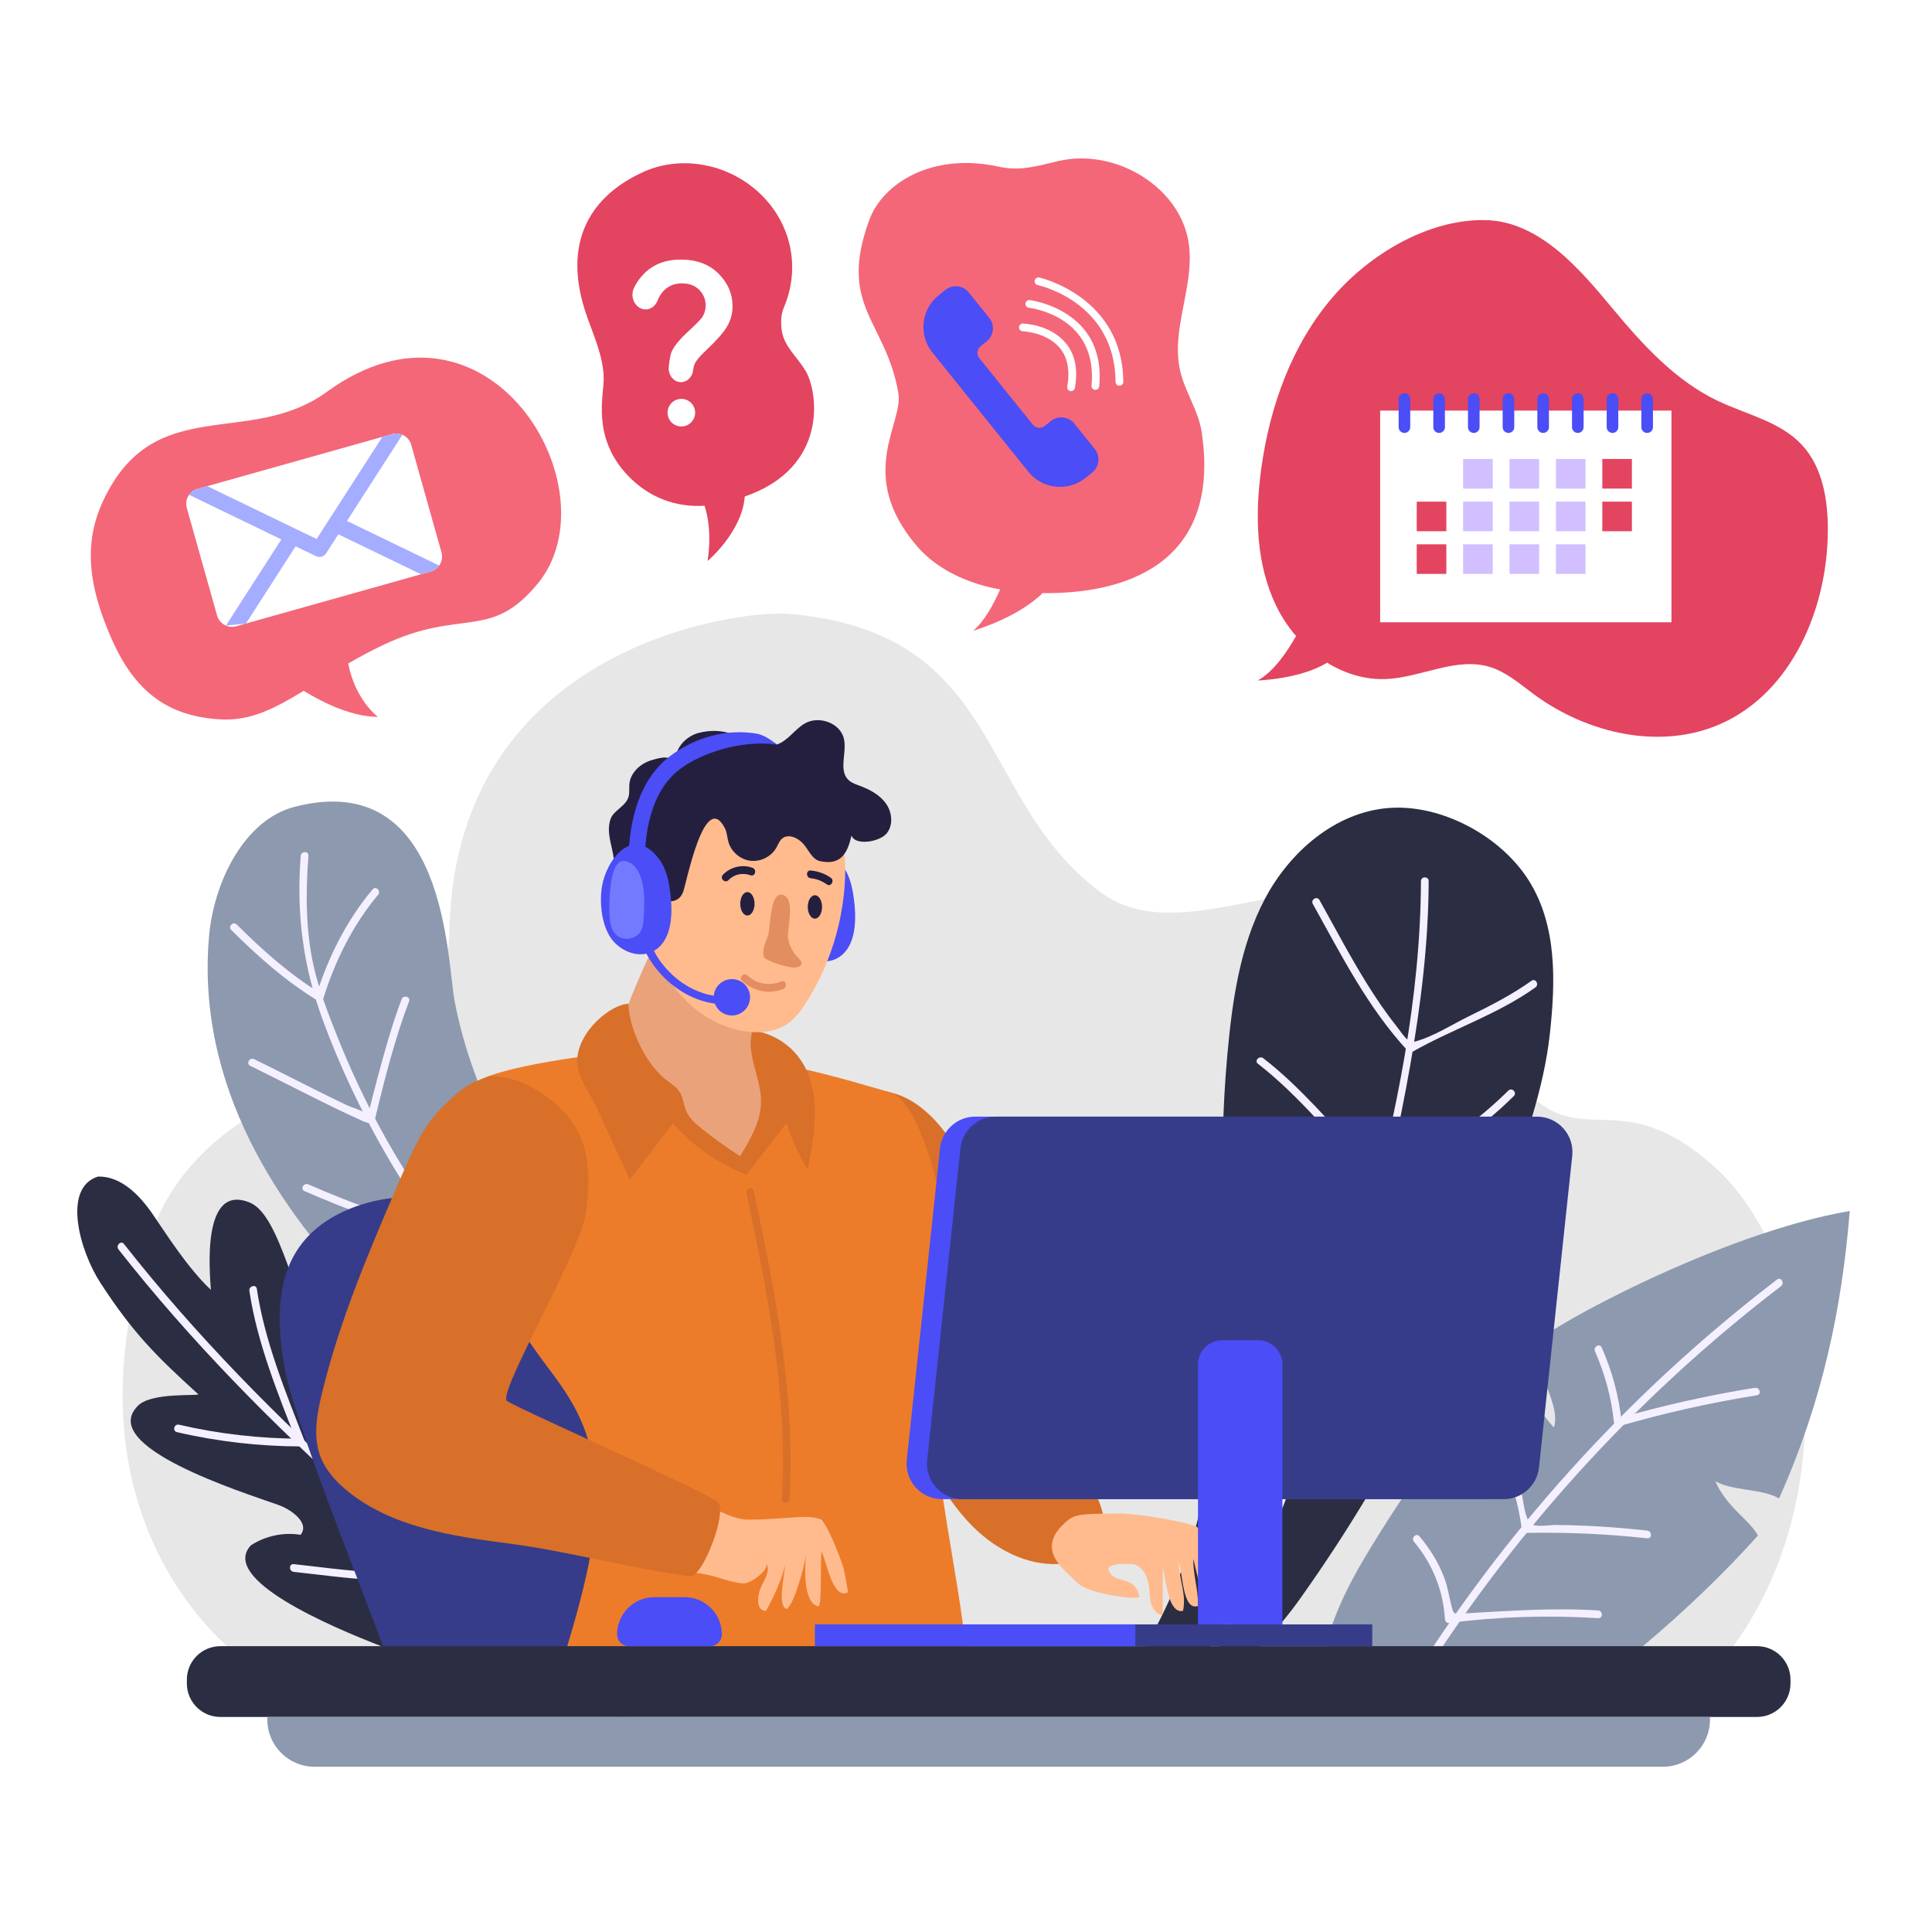 <svg xmlns="http://www.w3.org/2000/svg" width="500" height="500" viewBox="0 0 500 500" fill="none"><rect x="0" y="0" width="500" height="500" fill="#808080" stroke="none"/><g clip-path="url(#clip0_243_2)"><rect width="500" height="500" fill="#EF233C"></rect><path d="M500 0H0V500H500V0Z" fill="white"></path><path d="M39.177 319.292C45.885 299.622 64.14 286.207 84.858 279.909C90.247 278.271 96.033 277.526 100.878 274.731C112.468 268.045 115.998 253.199 116.327 240.194C118.165 167.443 190.746 157.605 204.681 158.893C259.952 164.002 252.513 206.934 284.807 230.897C305.674 246.381 338.394 221.811 361.479 233.867C381.07 244.098 381.004 273.063 398.915 285.819C411.769 294.974 421.7 282.343 443.583 301.847C471.743 326.945 479.33 396.151 440.32 435.766L77.177 437.321C63.806 435.06 12.807 396.619 39.177 319.292Z" fill="#E7E7E7"></path><path d="M352.918 403.565C364.089 384.764 376.997 366.995 391.423 350.558C393.588 357.527 397.274 364.019 402.149 369.449C404.255 362.873 395.478 353.05 398.494 346.839C399.757 344.237 444.443 319.292 478.719 313.394C476.679 338.48 471.7 362.614 460.416 387.785C455.986 385.202 448.344 385.905 443.914 383.323C446.98 390.276 452.787 393.284 454.946 397.395C437.572 416.891 412.42 437.653 404.241 440.634C387.14 446.867 368.599 442.648 351.942 437.075C343.054 434.101 340.859 433.529 343.546 424.243C345.635 417.025 349.095 409.999 352.918 403.565Z" fill="#8D99AE"></path><path d="M364.866 439.311C390.067 398.279 422.672 362.12 460.921 332.862C461.93 332.091 460.934 330.353 459.911 331.135C421.378 360.61 388.53 396.96 363.139 438.301C362.464 439.402 364.193 440.408 364.866 439.311Z" fill="#F4F0FF"></path><path d="M365.933 398.999C370.764 404.76 373.464 411.519 373.95 419.024C373.981 419.51 374.386 420.096 374.95 420.024C387.791 418.377 400.681 417.964 413.602 418.785C414.887 418.867 414.882 416.866 413.602 416.785C401.863 416.039 390.489 416.918 378.795 417.551C376.161 417.694 376.255 417.93 375.624 415.52C374.999 413.134 374.684 410.779 373.816 408.444C372.321 404.424 370.096 400.862 367.348 397.585C366.519 396.597 365.11 398.018 365.933 398.999Z" fill="#F4F0FF"></path><path d="M386.429 373.842C390.389 380.637 392.866 387.909 393.814 395.717C393.878 396.245 394.22 396.729 394.814 396.717C405.345 396.502 415.835 396.968 426.306 398.115C427.584 398.255 427.574 396.254 426.306 396.115C421.077 395.542 415.84 395.105 410.584 394.872C407.958 394.755 405.329 394.684 402.7 394.658C401.087 394.642 397.511 395.336 396.197 394.353C394.357 392.977 394.065 386.292 393.244 383.849C391.948 379.992 390.202 376.345 388.155 372.832C387.508 371.721 385.779 372.726 386.429 373.842Z" fill="#F4F0FF"></path><path d="M412.779 349.719C415.392 355.626 417.018 361.724 417.696 368.146C417.762 368.773 418.283 369.307 418.962 369.11C430.706 365.699 442.616 363.027 454.691 361.093C455.958 360.89 455.42 358.962 454.159 359.164C442.083 361.098 430.174 363.77 418.43 367.181C418.852 367.502 419.274 367.824 419.696 368.145C418.979 361.357 417.265 354.948 414.506 348.709C413.986 347.535 412.262 348.551 412.779 349.719Z" fill="#F4F0FF"></path><path d="M317.632 273.004C318.895 259.159 320.836 245.027 327.304 232.721C333.772 220.415 345.64 210.125 359.504 209.099C373.125 208.092 388.536 216.427 395.747 228.027C402.958 239.627 402.595 253.935 401.106 267.512C399.527 281.911 394.521 295.681 389.554 309.288C374.913 349.396 361.393 378.48 336.747 413.345C311.381 449.228 282.254 444.299 296.432 426.028C324.628 377.998 312.753 326.48 317.632 273.004Z" fill="#2B2D42"></path><path d="M305.618 442.738C320.279 420.952 330.208 395.686 339.063 371.104C350.262 340.015 359.346 307.95 365.022 275.376C367.745 259.749 369.689 243.914 369.74 228.033C369.744 226.746 367.744 226.744 367.74 228.033C367.642 258.276 361.301 288.515 353.62 317.64C345.65 347.864 335.62 377.753 322.822 406.289C317.348 418.495 311.372 430.611 303.89 441.728C303.17 442.799 304.902 443.802 305.618 442.738Z" fill="#F4F0FF"></path><path d="M339.754 233.934C347.124 247.161 353.991 260.828 364.381 272.012C364.684 272.339 365.217 272.382 365.593 272.168C376.025 266.258 387.511 262.569 397.368 255.548C398.408 254.808 397.41 253.072 396.359 253.821C391.308 257.418 385.764 260.265 380.203 262.98C375.876 265.092 371.023 268.233 366.376 269.503C364.656 269.973 365.942 270.139 364.64 269.352C363.558 268.698 362.115 266.439 361.331 265.459C358.515 261.937 355.996 258.182 353.621 254.352C349.294 247.374 345.477 240.094 341.482 232.925C340.855 231.801 339.127 232.808 339.754 233.934Z" fill="#F4F0FF"></path><path d="M325.54 275.291C336.309 283.637 344.96 294.676 354.462 304.366C355.125 305.042 356.168 306.561 357.164 306.82C359.538 307.438 364.584 303.451 366.596 302.326C375.798 297.185 384.275 291.072 391.776 283.655C392.693 282.749 391.278 281.335 390.362 282.241C383.386 289.139 375.552 294.904 367.045 299.775C364.991 300.951 359.091 305.176 357.372 304.452C355.958 303.857 354.26 301.268 353.225 300.173C344.801 291.257 336.684 281.417 326.954 273.877C325.949 273.098 324.523 274.503 325.54 275.291Z" fill="#F4F0FF"></path><path d="M98.971 426.15C85.391 420.909 56.718 408.657 64.945 399.918C68.701 397.478 73.375 396.491 77.796 397.204C80.197 394.242 75.593 390.733 71.999 389.462C62.409 386.071 25.631 374.466 35.496 364.022C38.73 360.147 51.92 361.384 51.293 360.816C40.489 351.018 34.439 344.998 25.984 331.999C20.625 323.76 16.031 307.385 25.37 304.493C31.359 304.361 36.155 309.327 39.543 314.268C42.931 319.209 48.534 328.118 54.573 333.811C54.298 329.381 52.041 305.916 64.746 311.271C72.687 314.618 76.262 338.028 82.992 346.638C83.891 347.789 85.347 349.038 86.624 348.328C87.414 347.889 87.668 346.904 88.052 346.085C90.358 341.176 98.32 342.261 101.558 346.612C104.796 350.963 104.901 356.784 105.582 362.165C106.263 367.545 108.215 373.541 113.189 375.702C113.901 372.591 114.689 369.33 116.843 366.976C118.997 364.622 122.99 363.626 125.391 365.728C126.548 366.741 127.124 368.247 127.639 369.696C136.045 393.342 153.171 423.208 162.93 445.403C161.017 443.926 109.59 430.249 98.971 426.15Z" fill="#2B2D42"></path><path d="M30.667 323.35C67.914 370.76 115.256 408.84 162.224 446.112C163.222 446.904 164.646 445.498 163.638 444.698C116.67 407.426 69.329 369.347 32.081 321.936C31.287 320.924 29.881 322.348 30.667 323.35Z" fill="#F4F0FF"></path><path d="M45.799 370.639C56.269 373.077 67.165 374.307 77.921 374.337C78.517 374.339 79.125 373.688 78.885 373.071C73.961 360.404 68.465 347.044 66.469 333.545C66.281 332.276 64.354 332.816 64.54 334.077C66.536 347.576 72.032 360.935 76.956 373.603C77.277 373.181 77.599 372.759 77.92 372.337C67.336 372.307 56.631 371.109 46.33 368.71C45.078 368.419 44.544 370.346 45.799 370.639Z" fill="#F4F0FF"></path><path d="M76.011 406.797C82.804 407.525 89.564 408.506 96.395 408.837C102.356 409.126 109.193 409.428 114.676 406.66C115.165 406.413 115.285 405.741 115.035 405.292C106.823 390.525 102.819 373.635 96.091 358.175C95.579 356.998 93.855 358.015 94.364 359.184C101.095 374.653 105.087 391.518 113.308 406.301C113.428 405.845 113.547 405.389 113.667 404.933C107.841 407.874 100.104 407.115 93.808 406.683C87.851 406.274 81.945 405.433 76.011 404.797C74.732 404.66 74.742 406.661 76.011 406.797Z" fill="#F4F0FF"></path><path d="M186.182 399.957C175.166 392.981 164.311 387.909 153.296 380.933C138.627 371.644 47.175 319.292 54.119 242.131C55.349 228.467 63.057 212.162 76.35 208.771C115.68 198.737 115.602 248.462 117.673 259.198C122.415 283.778 135.259 306.208 151.121 325.575C166.983 344.942 185.871 361.569 204.562 378.222C208.641 381.856 213.077 386.368 212.54 391.804C212.344 393.788 211.479 395.635 210.627 397.437C205.728 407.798 193.791 404.776 186.182 399.957Z" fill="#8D99AE"></path><path d="M77.829 221.486C76.653 236.571 78.447 250.288 83.698 264.427C87.971 275.933 93.212 287.081 99.314 297.73C113.488 322.463 132.23 344.445 153.946 362.872C167.94 374.746 183.127 385.108 199.09 394.147C200.212 394.782 201.221 393.055 200.099 392.42C150.664 364.428 108.979 322.318 87.634 269.096C85.136 262.867 82.588 256.435 81.136 249.868C79.087 240.604 79.095 230.902 79.829 221.486C79.929 220.203 77.929 220.209 77.829 221.486Z" fill="#F4F0FF"></path><path d="M59.85 240.674C66.768 247.551 73.861 253.88 82.223 258.964C82.791 259.309 83.505 258.971 83.692 258.366C86.665 248.774 91.36 239.277 97.856 231.575C98.681 230.597 97.273 229.175 96.442 230.161C89.71 238.143 84.848 247.884 81.764 257.835C82.254 257.636 82.743 257.437 83.233 257.237C75.023 252.245 68.051 246.006 61.265 239.26C60.35 238.352 58.936 239.765 59.85 240.674Z" fill="#F4F0FF"></path><path d="M64.749 275.832C70.953 278.847 77.073 282.034 83.259 285.084C86.166 286.517 89.074 287.964 92.044 289.263C93.163 289.753 94.74 290.766 96.012 290.615C96.444 290.564 96.866 290.341 96.976 289.881C99.465 279.535 102.113 269.095 105.863 259.127C106.317 257.921 104.384 257.4 103.935 258.595C101.422 265.275 99.506 272.18 97.669 279.07C96.959 281.733 96.271 284.402 95.606 287.077C95.449 287.71 95.299 288.345 95.138 288.977C95.099 289.131 96.202 289.105 95.277 288.439C93.738 287.332 91.27 286.734 89.533 285.911C86.728 284.582 83.947 283.202 81.17 281.817C76.029 279.254 70.926 276.613 65.759 274.103C64.606 273.545 63.59 275.269 64.749 275.832Z" fill="#F4F0FF"></path><path d="M78.774 308.248C89.871 313.043 101.318 317.427 113.089 320.257C113.611 320.382 114.176 320.095 114.319 319.558C116.971 309.649 118.101 299.477 118.765 289.263C118.849 287.978 116.848 287.983 116.765 289.263C116.112 299.3 114.996 309.29 112.39 319.026C112.8 318.793 113.21 318.56 113.62 318.327C102.022 315.539 90.716 311.245 79.782 306.52C78.614 306.016 77.595 307.738 78.774 308.248Z" fill="#F4F0FF"></path><path d="M73.621 353.833C71.746 343.315 71.283 331.625 77.373 322.846C82.434 315.55 91.24 311.618 100.012 310.235C106.705 309.18 187.375 302.628 190.328 305.565C193.063 308.284 201.53 313.29 204.921 327.383C208.991 344.296 221.318 416.438 217.844 431.545C208.217 433.941 116.194 434.408 101.877 434.535C101.291 429.178 76.677 370.973 73.621 353.833Z" fill="#363C89"></path><path d="M230.279 282.664C252.614 287.748 261.395 334.513 264.794 345.875C268.509 358.294 273.826 370.234 280.571 381.304C283.965 386.874 287.805 393.822 284.497 399.443C282.409 402.992 278.029 404.576 273.916 404.767C265.726 405.147 257.823 401.028 251.978 395.28C246.133 389.531 242.053 382.259 238.279 374.981C227.105 353.432 220.549 337.125 215.447 313.394C215.166 312.094 213.051 278.743 230.279 282.664Z" fill="#D8702A"></path><path d="M278.86 409.645C281.715 412.555 293.888 414.04 294.89 413.344C293.833 407.003 287.6 410.604 286.83 405.715C288.725 404.39 290.974 404.791 292.832 404.791C294.452 404.79 295.966 406.229 296.652 407.971C297.689 410.605 297.304 411.424 297.709 414.225C298.108 416.988 300.913 419.008 300.915 417.246C300.918 414.011 300.923 409.015 300.926 405.78C301.724 408.657 302.289 417.748 306.165 416.89C307.11 412.539 305.098 408.707 305.079 404.255C306.179 408.033 306.165 416.89 310.04 415.634C310.198 411.574 308.694 407.471 308.852 403.411C309.722 406.993 311.097 414.753 313.24 413.502C313.887 409.595 312.821 405.461 311.978 401.591C311.465 399.238 311.592 396.959 309.882 395.263C308.831 394.221 293.993 391.344 287.838 391.706C283.955 391.934 279.018 391.339 276.573 393.282C267.058 400.838 275.662 406.385 278.86 409.645Z" fill="#FFBB8E"></path><path d="M128.955 328.087C134.036 352.796 150.809 355.956 153.933 380.988C156.018 397.692 149.033 418.386 144.281 434.535C182.882 435.892 221.964 435.188 250.491 433.955C249.447 410.564 240.104 379.497 242.269 356.183C243.51 342.815 246.463 330.409 244.569 317.119C242.675 303.828 236.937 284.579 230.279 282.665C217.337 278.945 206.462 275.595 191.552 273.974C185.04 273.266 165.926 271.275 149.43 273.598C139.068 275.058 130.29 276.997 126.571 278.506C101.966 288.487 124.559 306.711 128.955 328.087Z" fill="#ED7C2A"></path><path d="M192.78 301.312C195.219 301.132 205.679 282.437 204.882 280.125C202.075 273.698 196.88 280.184 195.202 275.42C193.862 271.613 200.471 254.282 196.758 249.839C194.541 247.186 172.396 238.976 168.466 246.467C166.613 249.998 159.663 265.837 159.663 269.957C159.663 272.356 185.951 301.816 192.78 301.312Z" fill="#EAA27A"></path><path d="M212.627 393.283C214.047 394.95 216.598 400.642 218.184 405.452C218.709 407.045 219.462 412.112 219.462 412.112C215.446 414.05 214.014 404.29 212.627 401.543C212.22 404.561 212.803 415.811 211.745 415.715C207.871 414.754 208.29 406.3 208.576 402.248C208.225 404.939 207.479 407.374 206.687 409.97C205.88 412.617 204.926 415.107 203.663 416.398C201.178 415.987 202.843 408.207 203.292 404.734C201.873 410.706 198.226 416.891 198.226 416.891C195.718 416.891 195.94 413.28 196.743 411.231C197.549 409.172 199.535 406.666 198.36 404.791C198.606 406.592 194.948 409.186 193.198 409.674C191.447 410.161 186.545 408.462 184.797 407.965C176.449 405.589 157.115 406.436 159.698 397.139C161.467 390.77 169.599 385.502 175.461 386.394C180.611 387.177 187.798 393.284 193.605 393.284C203.996 393.283 208.466 391.693 212.627 393.283Z" fill="#FFBB8E"></path><path d="M185.5 388.453C175.034 382.528 131.449 363.398 131.069 362.437C129.613 358.754 150.341 323.994 151.645 313.739C152.949 303.483 152.752 294.504 145.415 287.221C135.656 277.533 126.571 278.506 126.571 278.506C119.795 280.88 118.004 283.114 114.538 286.474C109.628 291.233 106.795 297.683 104.081 303.958C96.069 322.479 88.02 341.112 83.283 360.728C81.988 366.092 80.968 371.865 82.944 377.017C84.272 380.482 86.853 383.333 89.711 385.699C101.253 395.253 116.977 397.55 131.835 399.483C147.242 401.488 163.225 405.96 178.632 407.965C181.801 408.377 188.819 390.332 185.5 388.453Z" fill="#D8702A"></path><path d="M149.363 274.723C149.351 278.818 152.606 282.709 154.315 286.43C157.206 292.725 160.098 299.02 162.99 305.314C166.692 300.471 170.393 295.627 174.095 290.784C179.337 296.575 185.916 301.149 193.17 304.047C196.612 299.597 200.053 295.147 203.495 290.696C204.897 294.887 206.756 298.926 209.028 302.717C211.035 292.89 212.761 281.685 206.742 273.662C203.888 269.857 199.452 267.279 194.733 266.683C192.928 272.68 196.998 278.878 196.953 285.141C196.917 290.23 194.186 294.86 191.54 299.207C188.092 297.027 184.77 294.646 181.598 292.08C180.013 290.798 178.414 289.403 177.599 287.534C176.901 285.935 176.823 284.082 175.899 282.603C174.947 281.081 173.265 280.208 171.894 279.049C166.256 274.285 162.663 265.023 162.663 259.789C158.294 259.791 149.385 266.87 149.363 274.723Z" fill="#D8702A"></path><path d="M193.161 308.764C198.709 334.788 203.889 361.239 202.335 387.979C202.26 389.265 204.261 389.261 204.335 387.979C205.899 361.069 200.672 334.419 195.09 308.232C194.822 306.974 192.893 307.506 193.161 308.764Z" fill="#D8702A"></path><path d="M203.664 232.288C202.998 236.423 203.217 240.923 205.516 244.424C207.815 247.925 212.638 249.971 216.399 248.128C221.235 245.76 221.702 239.119 221.112 233.767C220.74 230.389 220.155 226.871 218.109 224.157C211.281 215.103 204.763 225.456 203.664 232.288Z" fill="#4B4DF6"></path><path d="M171.256 250.249C175.43 258.771 183.555 265.564 192.946 266.922C196.667 267.46 200.688 267.093 203.79 264.968C205.865 263.546 207.376 261.453 208.719 259.326C214.706 249.845 218.177 238.791 218.687 227.59C219.089 218.75 217.038 208.8 209.697 203.859C204.119 200.105 196.9 200.172 190.179 200.375C186.718 200.48 183.125 200.617 180.043 202.197C176.839 203.84 174.586 206.839 172.463 209.75C164.764 220.311 165.531 238.562 171.256 250.249Z" fill="#FFBB8E"></path><path d="M192.037 253.859C194.915 256.562 199.044 257.42 202.725 255.922C203.901 255.443 203.387 253.508 202.193 253.993C199.162 255.227 195.858 254.705 193.451 252.444C192.514 251.564 191.097 252.975 192.037 253.859Z" fill="#E28E60"></path><path d="M187.595 214.329C188.162 215.424 188.181 216.713 188.518 217.898C189.245 220.449 191.599 222.455 194.233 222.767C196.867 223.079 199.625 221.678 200.927 219.367C201.384 218.556 201.695 217.621 202.407 217.021C204.006 215.67 206.511 216.817 207.898 218.385C209.284 219.954 210.171 222.41 212.216 222.861C218.11 224.159 219.462 220.038 220.378 216.232C221.268 218.908 227.46 217.918 229.345 215.82C231.23 213.721 230.931 210.291 229.308 207.985C227.684 205.678 225.049 204.303 222.405 203.32C221.435 202.959 220.42 202.622 219.656 201.925C216.908 199.418 219.24 194.814 218.409 191.188C217.479 187.135 212.061 185.166 208.412 187.162C205.689 188.652 203.95 191.73 200.999 192.695C200.912 192.015 191.423 188.328 191.313 190.867C191.313 190.867 187.262 188.049 180.886 189.654C177.785 190.435 174.912 193.262 174.89 196.46C171.997 195.851 171.42 195.906 168.586 196.747C165.752 197.588 163.184 199.921 162.885 202.862C162.778 203.917 162.958 205 162.712 206.032C162.079 208.697 158.797 209.63 158.006 211.987C156.854 215.418 158.363 218.55 158.843 222.181C159.629 228.124 158.399 233.307 166.013 232.838C171.06 232.527 175.076 235.008 176.78 230.87C177.589 228.904 182.296 204.107 187.595 214.329Z" fill="#241F3F"></path><path d="M155.787 229.442C155.121 233.577 155.669 239.071 157.967 242.573C160.266 246.074 165.089 248.12 168.85 246.277C173.686 243.909 174.153 237.268 173.563 231.916C173.191 228.538 172.607 225.02 170.561 222.307C163.733 213.252 156.886 222.61 155.787 229.442Z" fill="#4B4DF6"></path><path d="M166.889 222.331C167.032 213.81 168.986 204.141 176.295 198.81C181.443 195.055 191.488 191.394 200.998 192.694C200.998 192.694 198.394 190.284 195.711 189.847C187.934 188.581 180.017 190.821 173.708 195.463C165.35 201.612 162.826 212.479 162.661 222.332C162.616 225.052 166.844 225.053 166.889 222.331Z" fill="#4B4DF6"></path><path d="M164.63 239.044C166.311 249.58 175.258 258.879 186.038 259.862C187.319 259.979 187.311 257.978 186.038 257.862C176.102 256.957 168.089 248.104 166.559 238.513C166.357 237.245 164.429 237.783 164.63 239.044Z" fill="#4B4DF6"></path><path d="M194.113 258.1C194.113 260.696 192.008 262.801 189.412 262.801C186.815 262.801 184.711 260.696 184.711 258.1C184.711 255.504 186.816 253.399 189.412 253.399C192.008 253.399 194.113 255.504 194.113 258.1Z" fill="#4B4DF6"></path><path d="M203.933 242.642C204.178 244.569 205.103 246.419 206.538 247.852C206.971 248.284 207.484 248.764 207.426 249.346C207.326 250.344 205.807 250.525 204.727 250.342C202.531 249.97 200.401 249.276 198.444 248.294C198.271 248.207 198.097 248.117 197.963 247.986C197.739 247.769 197.647 247.465 197.598 247.17C197.308 245.439 198.211 243.755 198.774 242.08C199.408 240.193 199.212 230.856 202.432 231.551C206.054 232.331 203.66 240.496 203.933 242.642Z" fill="#E28E60"></path><path d="M157.707 236.088C157.743 238.222 157.971 240.595 159.562 242.018C161.383 243.648 164.675 243.087 165.854 240.948C166.422 239.917 166.517 238.7 166.59 237.525C166.779 234.463 166.89 231.355 166.227 228.359C165.673 225.859 164.162 223.152 161.623 222.828C157.586 222.314 157.666 233.705 157.707 236.088Z" fill="#737AFF"></path><path d="M195.276 233.898C195.276 235.572 194.448 236.928 193.426 236.928C192.404 236.928 191.576 235.571 191.576 233.898C191.576 232.224 192.404 230.867 193.426 230.867C194.448 230.867 195.276 232.225 195.276 233.898Z" fill="#241F3F"></path><path d="M210.898 237.747C211.92 237.747 212.748 236.39 212.748 234.717C212.748 233.044 211.92 231.687 210.898 231.687C209.876 231.687 209.048 233.044 209.048 234.717C209.048 236.39 209.876 237.747 210.898 237.747Z" fill="#241F3F"></path><path d="M188.509 227.79C190.04 226.226 192.177 225.777 194.225 226.514C195.438 226.951 195.961 225.019 194.757 224.585C192.068 223.617 189.086 224.342 187.096 226.376C186.194 227.297 187.607 228.712 188.509 227.79Z" fill="#241F3F"></path><path d="M209.815 227.286C211.351 227.436 212.744 228.005 214.001 228.891C215.055 229.634 216.056 227.901 215.01 227.164C213.455 226.068 211.701 225.47 209.815 225.286C208.534 225.161 208.543 227.162 209.815 227.286Z" fill="#241F3F"></path><path d="M454.709 444.347H57.029C52.242 444.347 48.362 440.467 48.362 435.68V434.694C48.362 429.908 52.242 426.027 57.029 426.027H454.709C459.495 426.027 463.376 429.907 463.376 434.694V435.68C463.375 440.467 459.495 444.347 454.709 444.347Z" fill="#2B2D42"></path><path d="M442.544 444.347H69.194V445.041C69.194 451.772 74.651 457.229 81.382 457.229H430.356C437.087 457.229 442.544 451.772 442.544 445.041V444.347Z" fill="#8D99AE"></path><path d="M383.88 387.979H243.793C238.342 387.979 234.094 383.253 234.672 377.833L243.283 297.181C243.781 292.519 247.715 288.982 252.404 288.982H392.491C397.942 288.982 402.19 293.708 401.612 299.128L393.001 379.78C392.503 384.443 388.569 387.979 383.88 387.979Z" fill="#4B4DF6"></path><path d="M389.165 387.979H249.078C243.627 387.979 239.379 383.253 239.957 377.833L248.567 297.181C249.065 292.519 252.999 288.982 257.688 288.982H397.775C403.226 288.982 407.474 293.708 406.896 299.128L398.285 379.78C397.788 384.443 393.854 387.979 389.165 387.979Z" fill="#363C89"></path><path d="M325.58 346.839H316.34C312.86 346.839 310.038 349.66 310.038 353.141V420.391H331.881V353.141C331.882 349.66 329.06 346.839 325.58 346.839Z" fill="#4B4DF6"></path><path d="M355.134 420.391H284.673V426.028H355.134V420.391Z" fill="#363C89"></path><path d="M293.833 420.391H210.898V426.028H293.833V420.391Z" fill="#4B4DF6"></path><path d="M177.181 413.345H169.339C164.013 413.345 159.696 417.662 159.696 422.988C159.696 424.667 161.057 426.028 162.736 426.028H183.785C185.464 426.028 186.825 424.667 186.825 422.988C186.824 417.662 182.507 413.345 177.181 413.345Z" fill="#4B4DF6"></path><path d="M310.994 111.821C310.166 106.308 306.738 101.51 305.456 96.085C302.937 85.422 309.046 74.385 307.719 63.509C305.893 48.536 288.758 38.261 274.058 41.648C267.948 43.056 264.125 44.366 258.278 43.103C241.073 39.389 228.433 47.532 224.996 56.867C216.723 79.335 229.263 82.916 232.496 101.737C233.86 109.676 221.499 122.682 237.187 141.207C242.477 147.454 250.673 151.112 258.841 152.543C257.092 156.482 254.633 161.007 251.822 163.229C251.822 163.229 263.014 160.121 269.851 153.486C289.462 153.776 316.285 147.049 310.994 111.821Z" fill="#EF233C" fill-opacity="0.69"></path><path d="M283.325 116.193L278.043 109.631C276.544 107.769 273.819 107.474 271.956 108.973L270.365 110.254C269.432 111.005 268.067 110.858 267.316 109.924L260.764 101.784L259.983 100.814L253.431 92.674C252.68 91.741 252.827 90.376 253.761 89.625L255.352 88.344C257.215 86.845 257.509 84.12 256.01 82.257L250.728 75.695C249.229 73.832 246.504 73.538 244.641 75.037L242.906 76.434C238.378 80.079 237.662 86.704 241.306 91.233L245.417 96.341L253.329 106.171L254.11 107.142L262.022 116.972L266.133 122.08C269.778 126.608 276.403 127.324 280.932 123.68L282.667 122.283C284.53 120.78 284.824 118.055 283.325 116.193Z" fill="#4B4DF6"></path><path d="M277.192 101.229C277.134 101.229 277.075 101.224 277.016 101.213C276.472 101.117 276.11 100.597 276.206 100.054C276.941 95.914 276.317 92.581 274.35 90.148C270.992 85.994 264.743 85.729 264.681 85.727C264.129 85.708 263.697 85.246 263.715 84.694C263.734 84.142 264.246 83.702 264.746 83.728C265.038 83.737 271.95 84.014 275.894 88.878C278.251 91.783 279.017 95.661 278.174 100.403C278.09 100.889 277.668 101.229 277.192 101.229Z" fill="white"></path><path d="M283.482 100.897C283.451 100.897 283.419 100.896 283.387 100.893C282.837 100.841 282.433 100.353 282.486 99.804C284.17 81.946 267 79.734 266.267 79.649C265.719 79.585 265.326 79.089 265.389 78.541C265.454 77.993 265.957 77.603 266.496 77.662C266.695 77.685 286.347 80.165 284.476 99.992C284.428 100.509 283.992 100.897 283.482 100.897Z" fill="white"></path><path d="M289.71 99.827C289.16 99.827 288.714 99.384 288.71 98.833C288.576 78.417 269.363 73.955 268.546 73.775C268.007 73.656 267.665 73.123 267.783 72.584C267.901 72.045 268.438 71.705 268.972 71.821C269.188 71.868 290.565 76.784 290.709 98.821C290.713 99.373 290.268 99.824 289.716 99.827C289.714 99.827 289.712 99.827 289.71 99.827Z" fill="white"></path><path d="M466.259 115.061C460.613 109.053 451.937 107.278 444.5 103.718C433.625 98.512 425.238 89.328 417.521 80.065C409.116 69.976 398.529 57.156 384.272 56.957C369.38 56.749 354.331 65.935 344.92 76.88C334.284 89.25 328.585 105.28 326.388 121.445C324.764 133.398 325.044 146.043 330.325 156.888C331.667 159.645 333.393 162.252 335.415 164.602C333.081 168.77 329.605 173.823 325.514 176.105C325.514 176.105 336.45 175.799 343.458 171.502C348.092 174.36 353.366 175.991 358.828 175.729C367.876 175.295 376.863 169.976 385.534 172.597C389.865 173.906 393.359 177.027 397.002 179.71C410.787 189.86 429.781 194.272 445.411 187.29C463.736 179.104 472.9 157.556 473.043 137.486C473.1 129.481 471.743 120.896 466.259 115.061Z" fill="#D90429" fill-opacity="0.74"></path><path d="M432.569 106.264H357.183V161.047H432.569V106.264Z" fill="white"></path><path d="M363.465 112.047C362.637 112.047 361.965 111.376 361.965 110.547V103.27C361.965 102.441 362.637 101.77 363.465 101.77C364.293 101.77 364.965 102.441 364.965 103.27V110.547C364.965 111.376 364.293 112.047 363.465 112.047Z" fill="#4B4DF6"></path><path d="M372.439 112.047C371.611 112.047 370.939 111.376 370.939 110.547V103.27C370.939 102.441 371.611 101.77 372.439 101.77C373.267 101.77 373.939 102.441 373.939 103.27V110.547C373.939 111.376 373.268 112.047 372.439 112.047Z" fill="#4B4DF6"></path><path d="M381.414 112.047C380.586 112.047 379.914 111.376 379.914 110.547V103.27C379.914 102.441 380.586 101.77 381.414 101.77C382.242 101.77 382.914 102.441 382.914 103.27V110.547C382.914 111.376 382.242 112.047 381.414 112.047Z" fill="#4B4DF6"></path><path d="M390.389 112.047C389.561 112.047 388.889 111.376 388.889 110.547V103.27C388.889 102.441 389.561 101.77 390.389 101.77C391.217 101.77 391.889 102.441 391.889 103.27V110.547C391.889 111.376 391.217 112.047 390.389 112.047Z" fill="#4B4DF6"></path><path d="M399.363 112.047C398.535 112.047 397.863 111.376 397.863 110.547V103.27C397.863 102.441 398.535 101.77 399.363 101.77C400.191 101.77 400.863 102.441 400.863 103.27V110.547C400.863 111.376 400.191 112.047 399.363 112.047Z" fill="#4B4DF6"></path><path d="M408.337 112.047C407.509 112.047 406.837 111.376 406.837 110.547V103.27C406.837 102.441 407.509 101.77 408.337 101.77C409.165 101.77 409.837 102.441 409.837 103.27V110.547C409.837 111.376 409.165 112.047 408.337 112.047Z" fill="#4B4DF6"></path><path d="M417.311 112.047C416.483 112.047 415.811 111.376 415.811 110.547V103.27C415.811 102.441 416.483 101.77 417.311 101.77C418.139 101.77 418.811 102.441 418.811 103.27V110.547C418.811 111.376 418.14 112.047 417.311 112.047Z" fill="#4B4DF6"></path><path d="M426.286 112.047C425.458 112.047 424.786 111.376 424.786 110.547V103.27C424.786 102.441 425.458 101.77 426.286 101.77C427.114 101.77 427.786 102.441 427.786 103.27V110.547C427.786 111.376 427.114 112.047 426.286 112.047Z" fill="#4B4DF6"></path><path d="M386.316 118.785H378.658V126.443H386.316V118.785Z" fill="#D2BFFF"></path><path d="M398.322 118.785H390.664V126.443H398.322V118.785Z" fill="#D2BFFF"></path><path d="M410.328 118.785H402.67V126.443H410.328V118.785Z" fill="#D2BFFF"></path><path d="M422.335 118.785H414.677V126.443H422.335V118.785Z" fill="#D90429" fill-opacity="0.74"></path><path d="M374.309 129.826H366.651V137.484H374.309V129.826Z" fill="#D90429" fill-opacity="0.74"></path><path d="M386.315 129.826H378.657V137.484H386.315V129.826Z" fill="#D2BFFF"></path><path d="M398.322 129.826H390.664V137.484H398.322V129.826Z" fill="#D2BFFF"></path><path d="M410.327 129.826H402.669V137.484H410.327V129.826Z" fill="#D2BFFF"></path><path d="M422.334 129.826H414.676V137.484H422.334V129.826Z" fill="#D90429" fill-opacity="0.74"></path><path d="M374.309 140.868H366.651V148.526H374.309V140.868Z" fill="#D90429" fill-opacity="0.74"></path><path d="M386.315 140.868H378.657V148.526H386.315V140.868Z" fill="#D2BFFF"></path><path d="M398.322 140.868H390.664V148.526H398.322V140.868Z" fill="#D2BFFF"></path><path d="M410.327 140.868H402.669V148.526H410.327V140.868Z" fill="#D2BFFF"></path><path d="M84.542 101.439C64.459 116.061 39.869 101.336 26.661 129.686C21.212 141.381 23.372 152.768 28.852 165.272C35.221 179.804 44.266 185.527 57.344 186.186C64.899 186.566 71.243 183.286 78.585 178.783C83.925 182.044 91.139 185.495 97.817 185.529C97.817 185.529 91.977 181.3 90.114 171.713C92.894 170.099 95.874 168.481 99.133 166.933C119.541 157.241 126.825 165.98 139.139 151.069C159.275 126.686 126.391 70.97 84.542 101.439Z" fill="#EF233C" fill-opacity="0.69"></path><path d="M106.421 115.117L114.256 142.961C114.597 144.175 114.337 145.402 113.665 146.366C113.15 147.088 112.394 147.653 111.48 147.91L61.128 162.078C60.215 162.335 59.278 162.26 58.459 161.9C57.386 161.441 56.521 160.516 56.179 159.303L48.344 131.459C48.003 130.246 48.259 129.005 48.935 128.054C49.45 127.332 50.21 126.78 51.123 126.523L101.475 112.355C102.388 112.098 103.328 112.186 104.141 112.52C105.217 112.991 106.08 113.903 106.421 115.117Z" fill="white"></path><path d="M89.788 134.821L113.666 146.366C113.151 147.088 112.395 147.653 111.481 147.91L108.963 148.619L87.564 138.278L84.391 143.212C84.103 143.645 83.695 143.943 83.225 144.075C82.769 144.204 82.251 144.166 81.794 143.943L76.501 141.391L63.648 161.37L58.461 161.9L72.814 139.598L48.937 128.053C49.452 127.331 50.212 126.779 51.124 126.522L53.642 125.814L81.936 139.495L98.957 113.063L101.476 112.354C102.389 112.097 103.329 112.185 104.142 112.519L89.788 134.821Z" fill="#A4ADFF"></path><path d="M208.48 95.969C206.374 92.461 202.852 89.562 202.317 85.506C202.058 83.543 202.07 81.433 202.85 79.613C207.705 68.294 204.24 55.505 194.115 47.927C186.065 41.903 175.232 40.484 166.348 44.567C152.897 50.749 145.186 62.658 151.862 81.756C153.73 87.1 156.222 92.428 156.237 98.09C156.248 102.459 153.149 113.181 162.401 122.979C167.976 128.883 175.013 131.325 182.336 130.897C183.232 133.593 184.126 138.284 183.128 145.179C183.128 145.179 192.045 137.713 192.744 128.499C214.505 121 211.725 101.373 208.48 95.969Z" fill="#D90429" fill-opacity="0.74"></path><path d="M176.334 103.229C174.362 103.229 172.763 104.828 172.763 106.799C172.763 108.771 174.362 110.37 176.334 110.37C178.306 110.37 179.904 108.771 179.904 106.799C179.905 104.827 178.306 103.229 176.334 103.229Z" fill="white"></path><path d="M185.953 70.817C183.53 68.391 180.269 67.179 176.169 67.179C172.272 67.179 169.125 68.377 166.728 70.774C165.588 71.914 164.697 73.172 164.057 74.546C162.97 76.88 164.359 79.729 166.672 80.054C168.125 80.258 169.535 79.374 170.138 77.864C170.596 76.717 171.191 75.792 171.925 75.089C173.145 73.919 174.661 73.335 176.474 73.335C178.354 73.335 179.85 73.896 180.959 75.017C182.069 76.139 182.624 77.486 182.624 79.058C182.624 80.189 182.31 81.225 181.684 82.164C181.277 82.758 180.032 84.014 177.948 85.932C175.864 87.849 174.475 89.575 173.78 91.109C173.477 91.778 173.245 93.346 173.08 94.901C172.853 97.032 174.338 98.903 176.235 98.903C177.798 98.903 179.149 97.607 179.368 95.855C179.451 95.189 179.575 94.662 179.739 94.272C180.103 93.409 181.039 92.268 182.547 90.849C185.461 88.107 187.363 85.94 188.252 84.349C189.141 82.757 189.586 81.07 189.586 79.287C189.587 76.066 188.376 73.243 185.953 70.817Z" fill="white"></path></g><defs><clipPath id="clip0_243_2"><rect width="500" height="500" fill="white"></rect></clipPath></defs></svg>